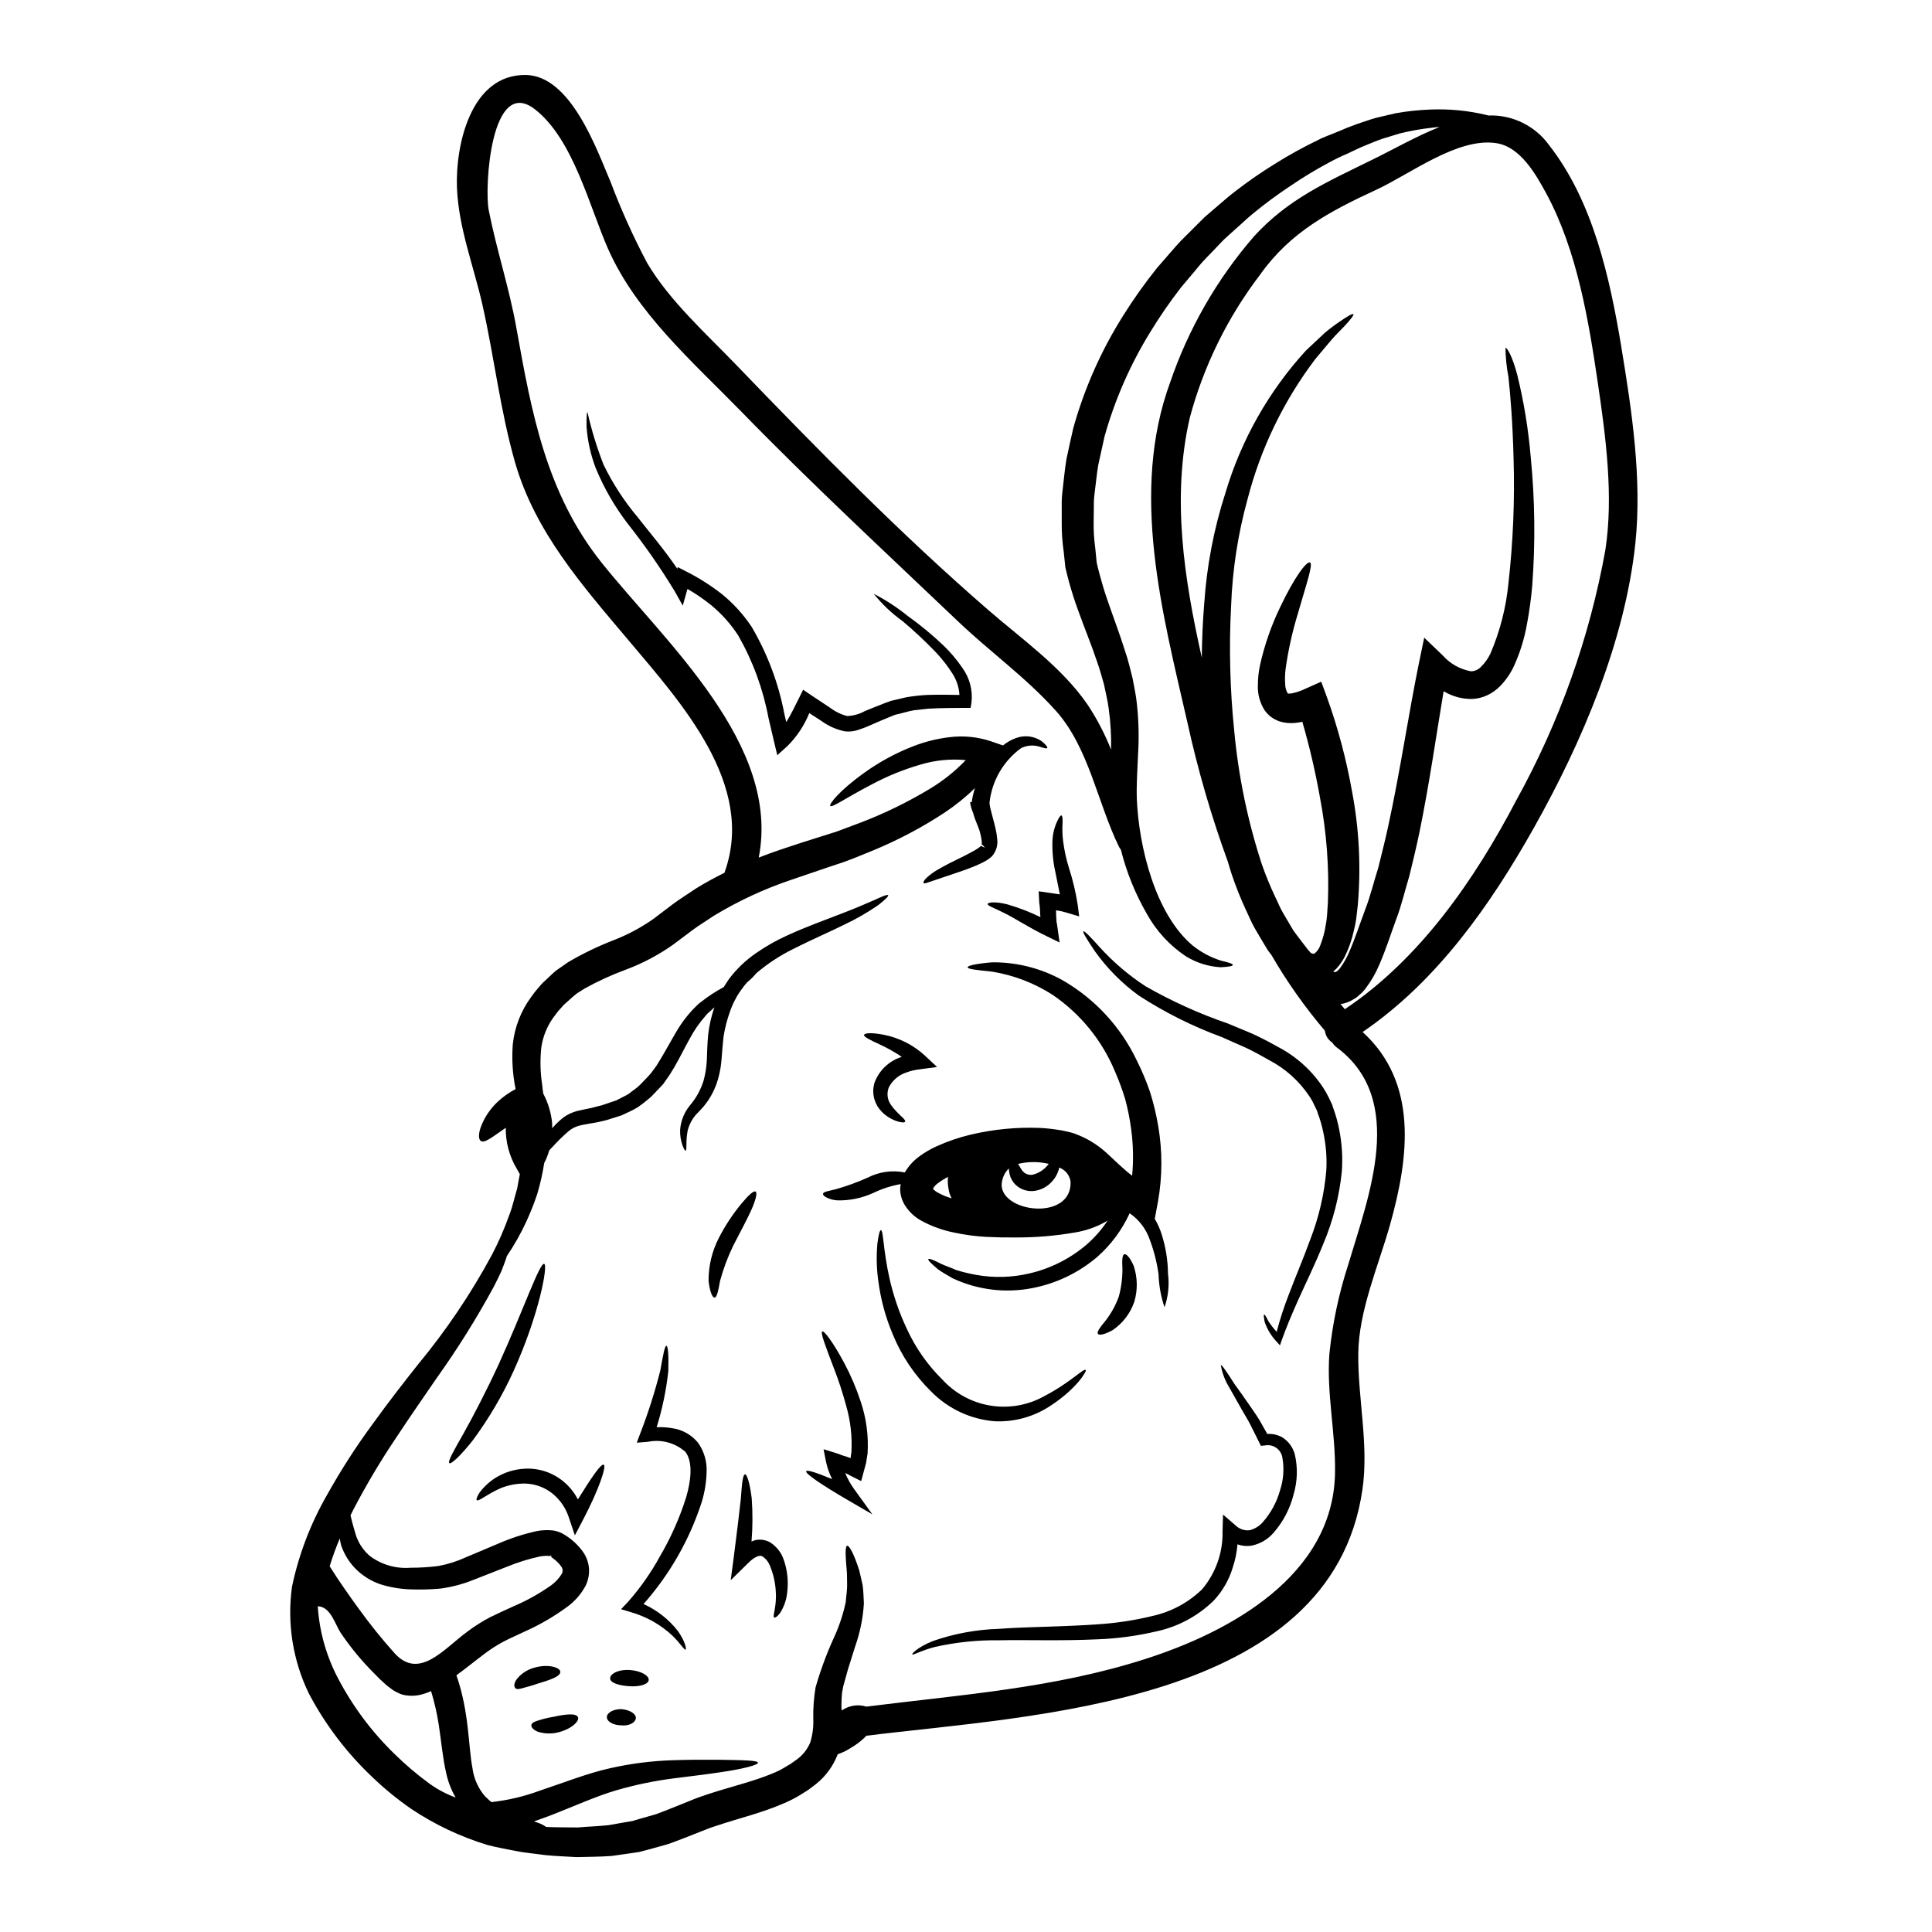 <?xml version="1.0" encoding="UTF-8"?>
<!-- Uploaded to: SVG Repo, www.svgrepo.com, Generator: SVG Repo Mixer Tools -->
<svg fill="#000000" width="800px" height="800px" version="1.1" viewBox="144 144 512 512" xmlns="http://www.w3.org/2000/svg">
 <g>
  <path d="m333.78 431.54c-0.027 0.027-0.027 0.078-0.051 0.102-1.031 2.715-2.652 5.168-4.75 7.18-1.348 1.332-2.305 3.012-2.754 4.856-0.586 3.117-0.078 5.16-0.535 5.238-0.18 0.051-0.438-0.395-0.789-1.305v0.004c-0.488-1.344-0.715-2.766-0.66-4.191 0.168-2.328 1.043-4.547 2.504-6.367 1.641-1.891 2.883-4.098 3.652-6.484l0.051-0.152c0.492-1.801 0.785-3.648 0.871-5.512 0.074-2.066 0.125-4.328 0.359-6.769h-0.004c0.293-2.445 0.84-4.852 1.637-7.18-0.395 0.395-0.82 0.738-1.223 1.125h-0.004c-0.211 0.16-0.41 0.34-0.59 0.535l-0.562 0.637c-1.613 1.828-3.004 3.84-4.141 5.996-1.305 2.32-2.555 4.902-4.113 7.613-0.434 0.688-0.844 1.383-1.277 2.07-0.434 0.613-0.867 1.25-1.305 1.867l-0.176 0.254-0.078 0.102-0.148 0.203-0.051 0.051-0.438 0.461-0.844 0.895-1.734 1.816h-0.004c-1.172 1.047-2.41 2.019-3.707 2.91-1.355 0.82-2.832 1.43-4.215 2.094-1.305 0.395-2.606 0.82-3.887 1.227-0.918 0.254-1.406 0.332-2.144 0.512-0.664 0.148-1.305 0.25-1.969 0.355-0.664 0.102-1.223 0.23-1.84 0.336h0.004c-0.535 0.074-1.062 0.195-1.574 0.359-0.926 0.266-1.785 0.715-2.527 1.324-1.566 1.344-3.043 2.793-4.422 4.332l-0.789 0.82 0.004-0.004c-0.324 1.16-0.766 2.281-1.328 3.348-0.43 2.793-1.055 5.555-1.863 8.266-0.836 2.496-1.809 4.945-2.914 7.332-1.457 3.152-3.168 6.18-5.117 9.051-0.102 0.309-0.203 0.637-0.332 1.023-0.285 0.844-0.691 1.867-1.152 3.066-0.535 1.18-1.223 2.527-1.992 4.062-4.527 8.34-9.562 16.395-15.074 24.121-3.375 4.934-7.086 10.234-10.91 16.047-4.078 6.062-7.812 12.348-11.191 18.828-0.254 0.539-0.512 1.047-0.789 1.574 0.227 0.996 0.461 1.992 0.789 3.09 0.203 0.691 0.395 1.406 0.613 2.121h0.004c0.102 0.355 0.23 0.695 0.391 1.023l0.281 0.613v0.004c0.703 1.457 1.695 2.758 2.914 3.828 3.106 2.383 6.984 3.531 10.887 3.219 2.477 0.004 4.949-0.148 7.406-0.461 2.504-0.465 4.941-1.234 7.258-2.297 2.707-1.148 5.547-2.328 8.48-3.578 3.242-1.426 6.613-2.539 10.07-3.32 1.082-0.227 2.188-0.328 3.293-0.305 0.68-0.004 1.359 0.07 2.019 0.227 0.777 0.191 1.52 0.504 2.195 0.922 2.023 1.207 3.766 2.828 5.117 4.75 0.84 1.262 1.352 2.711 1.48 4.219 0.105 1.562-0.191 3.133-0.863 4.547-1.176 2.219-2.836 4.137-4.859 5.621-3.535 2.598-7.336 4.809-11.344 6.594-0.973 0.434-1.941 0.895-2.914 1.355l-1.355 0.637-1.508 0.766h0.004c-1.766 0.949-3.449 2.043-5.035 3.273-2.297 1.711-4.625 3.629-7.258 5.547 3.402 9.785 3.117 18.652 4.242 24.555v-0.004c0.352 2.758 1.496 5.359 3.297 7.477 0.438 0.395 0.848 0.82 1.25 1.18v0.004c0.16 0.145 0.332 0.273 0.512 0.395 4.359-0.484 8.641-1.496 12.754-3.016 6.539-2.172 12.645-4.625 18.754-5.981 5.414-1.215 10.934-1.918 16.48-2.098 4.801-0.176 8.891-0.125 12.203-0.125 6.668 0.102 10.348 0.152 10.422 0.789 0.078 0.535-3.543 1.609-10.195 2.555-3.32 0.512-7.383 0.973-12.008 1.574v-0.004c-5.152 0.652-10.242 1.703-15.23 3.148-5.469 1.574-11.395 4.328-18.039 6.875-1.25 0.457-2.555 0.945-3.887 1.406 0.395 0.125 0.844 0.281 1.18 0.395h0.004c0.73 0.262 1.418 0.621 2.043 1.074h0.102c2.582 0.129 5.414 0.078 8.266 0.129 2.453-0.23 5.445-0.309 8.203-0.613 1.379-0.254 2.781-0.488 4.188-0.742l2.121-0.355 2.043-0.613c1.383-0.395 2.754-0.789 4.168-1.18 1.457-0.512 2.965-1.148 4.473-1.734 1.508-0.586 2.965-1.18 4.445-1.789 1.688-0.738 3.348-1.273 5.012-1.84 6.055-1.969 12.008-3.375 16.758-5.363v-0.004c1.18-0.449 2.32-1.004 3.402-1.66l0.918-0.562 0.461-0.254 0.203-0.102c0.027-0.027 0.102-0.078 0.102-0.102l1.457-1.023v-0.004c1.645-1.156 2.922-2.762 3.68-4.625 0.629-2.07 0.895-4.231 0.785-6.391-0.043-2.734 0.16-5.473 0.613-8.172 1.27-4.422 2.856-8.742 4.754-12.93 1.453-3.102 2.543-6.359 3.246-9.711 0.102-1.457 0.332-2.832 0.359-4.137 0.027-1.305-0.051-2.481-0.051-3.543-0.395-4.473-0.539-7.086 0.074-7.203 0.539-0.102 1.789 2.121 3.195 6.543 0.281 1.148 0.586 2.477 0.895 3.938 0.227 1.457 0.227 3.094 0.332 4.856h-0.004c-0.238 3.879-1.02 7.707-2.32 11.371-0.59 1.941-1.227 3.938-1.895 6.031-0.281 1.047-0.586 2.094-0.871 3.148l-0.395 1.406c-0.102 0.559-0.203 1.121-0.309 1.711l-0.102 1.379c-0.027 0.535-0.027 1.074-0.051 1.609-0.023 0.535 0.023 1.098 0.051 1.66h0.004c0.879-0.598 1.871-1.016 2.91-1.23 1.211-0.234 2.457-0.164 3.633 0.207 25.012-3.148 49.719-4.852 73.918-12.621 22.512-7.203 49.801-22.125 50.285-49.262 0.203-10.523-2.297-21.23-1.484-31.707v-0.008c0.828-7.996 2.496-15.887 4.984-23.531 5.391-18.164 15.562-43.797-3.117-57.621-0.441-0.336-0.812-0.75-1.098-1.223-1.094-0.703-1.816-1.859-1.969-3.148-5.301-6.231-10.031-12.93-14.133-20.008l-0.203-0.281-0.762-0.996-0.715-1.18c-0.945-1.574-1.895-3.148-2.809-4.75-0.918-1.602-1.508-3.148-2.273-4.723h-0.008c-1.434-3.09-2.695-6.254-3.781-9.48-0.359-1.098-0.688-2.172-0.996-3.269v-0.004c-4.426-12.125-8.027-24.535-10.789-37.145-6.641-28.992-15.223-60.914-4.519-90.043 4.84-14.16 12.359-27.258 22.152-38.574 9.148-10.066 19.574-14.539 31.531-20.441 5.391-2.633 11.496-6.133 17.711-8.613-0.688 0.051-1.355 0.102-2.07 0.203l0.004 0.008c-2.859 0.312-5.691 0.816-8.484 1.508-1.406 0.434-2.891 0.871-4.367 1.328-1.48 0.457-3.168 1.227-4.805 1.867-1.637 0.637-3.168 1.457-4.801 2.199l-0.004-0.004c-1.684 0.719-3.328 1.52-4.93 2.402-3.438 1.836-6.773 3.856-9.992 6.051-3.484 2.301-6.844 4.781-10.066 7.438-1.66 1.355-3.219 2.891-4.879 4.328-0.82 0.738-1.66 1.484-2.481 2.246-0.82 0.762-1.574 1.609-2.363 2.43-1.531 1.66-3.242 3.219-4.699 5.035-1.457 1.816-3.016 3.578-4.523 5.391-2.965 3.82-5.715 7.805-8.23 11.93-5.305 8.609-9.379 17.914-12.109 27.648-0.562 2.531-1.121 5.035-1.66 7.516-0.434 2.504-0.637 5.008-0.969 7.477-0.172 1.211-0.238 2.43-0.207 3.652-0.027 1.18-0.027 2.406-0.051 3.606-0.055 2.492 0.094 4.988 0.434 7.457 0.102 1.227 0.227 2.43 0.359 3.629l0.023 0.152 0.102 0.434 0.203 0.871 0.438 1.711c0.609 2.273 1.273 4.523 2.066 6.797 1.535 4.523 3.297 9.055 4.723 13.668 0.789 2.246 1.355 4.75 1.969 7.156 0.395 2.269 0.922 4.394 1.148 6.871v0.004c0.484 4.481 0.578 8.996 0.285 13.488-0.18 4.168-0.438 8.203-0.309 11.68 0.535 12.445 4.828 30.457 14.871 38.812 2.227 1.77 4.762 3.113 7.481 3.961 2.019 0.461 3.09 0.82 3.09 1.125 0 0.309-1.148 0.512-3.242 0.613h-0.004c-3.281-0.191-6.461-1.203-9.25-2.938-4.277-2.867-7.809-6.711-10.297-11.219-3.07-5.316-5.387-11.035-6.875-16.992-0.184-0.234-0.344-0.48-0.484-0.738-5.723-11.68-7.996-26.371-16.816-36.156-7.918-8.812-17.477-15.609-26.008-23.762-19.246-18.34-38.793-36.445-57.344-55.512-12.75-13.078-27.75-26.086-35.258-43.078-4.961-11.266-9.199-28.922-19.242-36.867-11.809-9.379-13.539 20.57-12.391 26.57 2.07 10.5 5.445 20.648 7.332 31.199 4.039 22.637 7.945 43.922 22.613 62.293 16.887 21.133 47.5 48.164 41.621 78.137 1.996-0.789 3.988-1.508 5.957-2.172 3.754-1.273 7.477-2.453 11.062-3.574l2.68-0.848 0.336-0.098 0.176-0.051 0.641-0.227 1.305-0.484c1.684-0.641 3.375-1.277 5.035-1.895 6.25-2.398 12.277-5.34 18.012-8.789 3.551-2.117 6.801-4.703 9.656-7.691-4.086-0.391-8.211 0.027-12.137 1.227-4.445 1.297-8.742 3.051-12.824 5.238-6.875 3.578-10.477 6.211-10.938 5.676-0.395-0.438 2.402-4.066 9.02-8.793v-0.004c4.051-2.906 8.457-5.289 13.109-7.082 3-1.152 6.133-1.934 9.324-2.324 3.773-0.492 7.609-0.117 11.219 1.098l3.094 1.07c1.078-0.883 2.309-1.566 3.629-2.016 2.211-0.77 4.652-0.445 6.59 0.867 1.199 0.945 1.66 1.637 1.508 1.844-0.152 0.203-0.973-0.027-2.148-0.395-1.578-0.465-3.269-0.324-4.75 0.395-4.75 3.441-7.809 8.75-8.406 14.586 0.059 0.562 0.164 1.117 0.305 1.66 0.395 1.66 0.922 3.402 1.328 5.188 0.215 0.941 0.359 1.898 0.438 2.863 0.129 1.262-0.168 2.531-0.844 3.606-0.031 0.059-0.066 0.121-0.102 0.176-0.117 0.18-0.25 0.352-0.395 0.512-0.176 0.199-0.375 0.379-0.59 0.535-0.336 0.277-0.695 0.523-1.07 0.742-0.629 0.359-1.277 0.684-1.945 0.973-1.273 0.586-2.453 1.023-3.574 1.434-2.223 0.789-4.168 1.43-5.777 1.969-1.609 0.539-2.832 0.945-3.703 1.25-0.871 0.309-1.406 0.484-1.531 0.281s0.051-0.688 0.789-1.383l-0.004-0.004c1.039-0.941 2.191-1.758 3.426-2.422 1.508-0.871 3.375-1.816 5.469-2.836 1.047-0.512 2.144-1.047 3.219-1.66v-0.004c0.531-0.27 1.043-0.578 1.535-0.918 0.207-0.137 0.402-0.289 0.586-0.461 0.051-0.051 0.176-0.129 0.176-0.18h0.027c0.199 0.137 0.414 0.25 0.641 0.336l0.395 0.152-0.461-0.539h-0.004c-0.113-0.117-0.246-0.211-0.391-0.281-0.023-0.051 0.027-0.051 0.027-0.18 0-0.203 0-0.484-0.027-0.789-0.094-0.738-0.238-1.473-0.434-2.195-0.395-1.574-1.355-3.246-1.816-5.16-0.391-0.879-0.668-1.805-0.816-2.754v-0.125l0.438-0.102v-0.004c0.164-1.238 0.445-2.461 0.84-3.652-2.477 2.41-5.168 4.582-8.047 6.492-5.996 3.945-12.352 7.305-18.984 10.039-1.711 0.715-3.477 1.43-5.215 2.121l-1.305 0.484-0.664 0.254-0.844 0.309-2.656 0.871c-3.551 1.227-7.152 2.449-10.809 3.676-7.316 2.453-14.336 5.719-20.926 9.738-1.762 1.223-3.543 2.269-5.312 3.578-1.77 1.309-3.543 2.656-5.312 3.984h-0.004c-3.871 2.727-8.078 4.945-12.52 6.594-3.723 1.375-7.336 3.031-10.809 4.953l-2.07 1.309c-0.781 0.605-1.531 1.254-2.246 1.938l-1.125 0.996-0.102 0.078-0.176 0.203-0.438 0.508-0.004 0.004c-0.609 0.617-1.164 1.285-1.66 1.996-1.98 2.508-3.258 5.496-3.703 8.66-0.348 3.277-0.266 6.59 0.242 9.852 0.074 0.789 0.176 1.535 0.281 2.328v-0.004c1.297 2.441 2.098 5.117 2.359 7.871 0.023 0.438 0 0.871 0 1.309 0.652-0.754 1.352-1.461 2.094-2.121 1.051-0.965 2.285-1.707 3.629-2.172 0.652-0.238 1.324-0.41 2.008-0.52 0.609-0.152 1.25-0.285 1.863-0.395 0.609-0.109 1.254-0.254 1.844-0.438 0.586-0.18 1.148-0.281 1.711-0.434 1.273-0.434 2.555-0.871 3.856-1.305 1.074-0.586 2.195-1.074 3.269-1.711 0.996-0.844 2.121-1.484 3.066-2.453 0.973-1.047 2.172-2.199 2.914-3.117 0.461-0.613 0.895-1.227 1.355-1.844 0.359-0.609 0.738-1.18 1.098-1.785 1.484-2.453 2.836-5.008 4.293-7.434 1.395-2.383 3.094-4.574 5.059-6.519l0.715-0.688c0.359-0.332 0.512-0.395 0.789-0.613 0.461-0.359 0.918-0.711 1.379-1.047 0.996-0.688 1.969-1.355 2.863-1.867 0.59-0.359 1.125-0.66 1.688-0.969 0.395-0.691 0.871-1.332 1.305-2.019h-0.004c2.035-2.731 4.516-5.106 7.332-7.023 2.531-1.754 5.219-3.277 8.023-4.551 5.266-2.43 10.098-4.113 14.055-5.672 3.988-1.484 7.086-2.891 9.25-3.805 2.172-1.023 3.449-1.508 3.602-1.254 0.152 0.25-0.82 1.203-2.707 2.684l-0.004-0.004c-2.84 1.945-5.832 3.664-8.945 5.129-3.883 1.945-8.586 3.938-13.516 6.438v0.004c-3.484 1.715-6.742 3.856-9.707 6.363-0.254 0.309-0.535 0.613-0.871 0.969h0.004c-0.523 0.543-1.078 1.055-1.664 1.535-0.484 0.543-0.938 1.113-1.352 1.711-0.707 0.918-1.324 1.902-1.84 2.938-0.535 1.012-0.988 2.066-1.355 3.148-0.754 2.106-1.312 4.281-1.66 6.492-0.254 2.144-0.395 4.328-0.586 6.543v-0.004c-0.191 2.172-0.66 4.309-1.398 6.359zm239.88-195.62c2.785 16.867 5.512 34.906 3.731 52.027-2.731 25.957-14.129 52.711-26.805 75.273-11.547 20.547-25.754 40.832-45.48 54.273 14.641 13.336 12.418 32.859 7.231 51.203-3.066 10.836-8.266 22.664-8.379 34.035-0.129 11.957 2.832 24.121 1.098 36.031-8.266 57.109-87.645 59.766-131.49 65.23-0.102 0.125-0.203 0.227-0.309 0.359l0.008-0.004c-1.152 1.121-2.441 2.09-3.836 2.887-1.062 0.699-2.215 1.258-3.422 1.66-1.184 3.117-3.188 5.856-5.801 7.922l-1.941 1.48c-0.152 0.078-0.051 0.051-0.395 0.254l-0.203 0.129-0.461 0.281-0.922 0.586v0.004c-1.383 0.859-2.832 1.609-4.328 2.25-5.981 2.629-11.883 3.984-17.555 5.875-1.484 0.453-2.941 0.977-4.371 1.574l-4.676 1.844c-1.531 0.559-2.988 1.18-4.547 1.684l-4.984 1.383-2.453 0.637c-0.82 0.125-1.637 0.254-2.43 0.359-1.637 0.227-3.219 0.461-4.805 0.688-3.219 0.23-6.082 0.23-9.324 0.309-2.863-0.176-5.57-0.254-8.328-0.535-2.785-0.395-5.512-0.613-8.027-1.125-2.516-0.512-4.957-0.945-7.203-1.531h0.004c-7.207-2.184-14.051-5.422-20.312-9.609-3.613-2.504-7.023-5.289-10.199-8.332-6.797-6.41-12.496-13.898-16.863-22.16-4.285-8.805-5.852-18.688-4.496-28.387 1.789-8.5 4.902-16.664 9.223-24.199 3.699-6.648 7.824-13.055 12.352-19.176 4.141-5.75 8.176-10.91 11.883-15.586 7.387-8.938 13.887-18.57 19.406-28.766 1.836-3.473 3.414-7.074 4.723-10.781 0.844-2.121 1.332-4.523 2.07-6.949 0.203-1.25 0.484-2.531 0.715-3.856l-0.844-1.484h0.004c-1.945-3.269-2.945-7.008-2.887-10.809-0.637 0.434-1.227 0.844-1.785 1.25-2.25 1.574-4.016 2.863-4.828 2.246-0.742-0.559-0.766-2.477 0.844-5.594l-0.008 0.004c0.965-1.84 2.234-3.5 3.758-4.91 1.395-1.273 2.949-2.363 4.625-3.242-0.023-0.039-0.031-0.086-0.023-0.129-0.777-3.875-1.016-7.84-0.719-11.777 0.484-4.488 2.141-8.773 4.801-12.418 0.633-0.922 1.324-1.801 2.07-2.633l0.535-0.637 0.285-0.309c0.086-0.102 0.18-0.195 0.281-0.285l0.051-0.074 0.152-0.125 1.098-1.023c0.789-0.688 1.383-1.383 2.328-2.094l3.043-2.121h-0.004c3.832-2.254 7.84-4.195 11.984-5.805 3.723-1.43 7.258-3.312 10.527-5.594l5.363-4.062c1.844-1.355 3.938-2.656 5.926-4.012 2.504-1.574 5.086-2.941 7.668-4.242 0.023-0.074 0.023-0.125 0.051-0.203 8.266-23.176-11.629-44.918-25.449-61.348-12.164-14.438-24.797-28.668-30.125-47.23-3.938-13.777-5.512-27.945-8.66-41.855-2.328-10.234-6.297-20.285-6.723-30.867-0.434-11.219 3.606-30.098 18.219-29.914 11.957 0.152 18.805 19.727 22.457 28.262l0.004-0.004c2.777 7.379 6.019 14.574 9.711 21.543 5.926 10.062 15.742 18.828 23.789 27.211 21.383 22.207 43.41 44.664 66.715 64.852 8.992 7.793 19.395 15.078 26.215 24.988 2.484 3.75 4.57 7.75 6.234 11.934 0.082-3.656-0.129-7.312-0.637-10.938-0.23-1.918-0.82-4.219-1.25-6.387-0.613-2.019-1.098-4.016-1.895-6.184-1.43-4.293-3.269-8.691-4.957-13.418-0.871-2.363-1.66-4.828-2.363-7.356l-0.512-1.945-0.227-0.969-0.129-0.488-0.051-0.254-0.047-0.098-0.078-0.562c-0.125-1.25-0.281-2.504-0.395-3.781v-0.004c-0.383-2.613-0.562-5.254-0.535-7.894v-4.242c-0.027-1.402 0.047-2.805 0.227-4.191 0.336-2.731 0.562-5.512 1.023-8.266 0.586-2.754 1.18-5.469 1.816-8.227 2.941-10.551 7.41-20.613 13.258-29.871 2.742-4.379 5.738-8.594 8.973-12.625 1.66-1.918 3.293-3.805 4.934-5.672 1.637-1.867 3.449-3.504 5.117-5.238 0.871-0.844 1.711-1.688 2.555-2.531 0.922-0.789 1.816-1.574 2.707-2.328 1.789-1.508 3.504-3.066 5.312-4.445v0.004c3.512-2.719 7.172-5.246 10.961-7.562 3.508-2.191 7.133-4.188 10.859-5.981 1.738-0.945 3.629-1.531 5.391-2.297 1.762-0.766 3.477-1.457 5.211-2.07 1.711-0.535 3.269-1.148 4.961-1.609 1.762-0.395 3.477-0.82 5.117-1.199v-0.004c3.082-0.551 6.195-0.883 9.324-0.996 5-0.207 10.004 0.285 14.871 1.457 0.156 0.031 0.309 0.07 0.461 0.125 6.332-0.238 12.363 2.707 16.074 7.848 11.656 14.883 16.105 35.172 19.145 53.465zm-4.215 53.762c2.172-14.168 0.129-29.688-1.941-43.77-2.481-16.891-5.512-35.391-13.699-50.594-2.781-5.086-6.848-12.418-13.285-13.383-10.234-1.574-22.895 8.266-31.883 12.395-12.133 5.621-22.613 11.117-30.609 22.332l0.008 0.004c-8.684 11.348-15.051 24.289-18.742 38.09-4.828 21.105-1.508 42.543 3.195 63.52 0.051-4.879 0.254-9.66 0.637-14.258l0.004 0.004c0.664-10.023 2.559-19.926 5.648-29.484 4.172-13.996 11.457-26.863 21.309-37.641 1.867-1.762 3.527-3.32 4.984-4.676 1.262-1.066 2.586-2.066 3.957-2.988 2.223-1.535 3.449-2.199 3.629-1.969 0.18 0.23-0.688 1.379-2.481 3.293-0.895 0.973-2.094 2.047-3.32 3.504-1.227 1.457-2.656 3.148-4.238 5.031-8.398 11.07-14.516 23.699-17.992 37.152-2.547 9.219-4.012 18.703-4.367 28.262-0.582 11.035-0.309 22.098 0.816 33.09 1.113 12.059 3.57 23.957 7.332 35.465 1.027 2.941 2.211 5.824 3.543 8.637 0.688 1.379 1.277 2.914 2.043 4.188 0.762 1.273 1.508 2.559 2.25 3.832l0.586 0.973 0.738 0.996 1.535 2.019 1.531 1.992 0.789 0.871h0.004c0.105 0.055 0.219 0.098 0.332 0.125 0.395 0.129 0.586 0.027 0.664-0.051h0.004c0.727-0.598 1.258-1.398 1.527-2.297 0.633-1.625 1.086-3.312 1.355-5.035 0.199-0.984 0.328-1.984 0.395-2.988 0.074-1.023 0.125-2.07 0.203-3.117 0.359-9.332-0.348-18.676-2.098-27.852-1.199-6.769-2.762-13.469-4.676-20.074-0.648 0.137-1.305 0.242-1.969 0.309-1.395 0.133-2.801-0.012-4.137-0.434-0.773-0.281-1.504-0.668-2.172-1.148-0.645-0.496-1.211-1.082-1.688-1.738-1.293-2.008-1.926-4.363-1.812-6.746 0.004-1.758 0.191-3.516 0.559-5.238 1.18-5.316 2.973-10.477 5.344-15.379 3.805-8.051 7.086-12.316 7.922-11.832 0.84 0.484-0.848 5.289-3.246 13.594-1.465 4.797-2.551 9.699-3.242 14.664-0.164 1.316-0.199 2.641-0.105 3.961 0.004 0.875 0.242 1.73 0.691 2.481 0.074 0.102 0.051-0.027 0.125 0.023 0.316 0.016 0.633 0 0.949-0.051 1.309-0.27 2.582-0.707 3.777-1.305l4.016-1.785 1.508 4.102c2.93 8.148 5.16 16.535 6.668 25.066 1.875 9.902 2.383 20.012 1.508 30.047-0.152 1.18-0.281 2.328-0.395 3.477-0.16 1.129-0.383 2.246-0.664 3.348-0.508 2.312-1.285 4.559-2.324 6.691-0.586 1.18-1.336 2.269-2.223 3.246-0.289 0.297-0.598 0.578-0.922 0.84 0.137 0.066 0.281 0.109 0.434 0.129 0.18-0.051 0.152 0.051 0.395-0.102 0.043-0.051 0.109-0.078 0.176-0.078l0.254-0.254c0.223-0.188 0.418-0.402 0.59-0.637 0.988-1.352 1.816-2.82 2.453-4.371 1.43-3.195 2.863-7.59 4.164-11.062 1.43-3.629 2.297-7.434 3.477-11.09 0.918-3.754 1.891-7.477 2.68-11.191 3.219-14.871 5.316-29.41 8.102-43.055l1.406-6.769 4.934 4.723-0.004-0.004c1.949 2.199 4.586 3.676 7.481 4.188 1-0.02 1.945-0.445 2.629-1.18 1.016-1 1.852-2.168 2.481-3.453 2.559-5.953 4.18-12.273 4.805-18.727 1.238-10.992 1.691-22.059 1.352-33.117-0.23-9.273-0.82-16.582-1.355-21.539h0.004c-0.5-2.531-0.762-5.106-0.789-7.688 0.395-0.18 1.867 2.297 3.148 7.258 1.746 7.125 2.93 14.379 3.543 21.691 1.117 11.328 1.25 22.73 0.395 34.086-0.297 3.43-0.766 6.848-1.406 10.23-0.668 3.762-1.801 7.43-3.371 10.91-0.93 2.047-2.207 3.91-3.785 5.512-0.938 0.938-2.027 1.719-3.219 2.305-1.293 0.625-2.699 0.98-4.137 1.047-2.602 0.035-5.168-0.648-7.41-1.969l-0.152-0.078c-1.969 11.73-3.731 24.277-6.41 37.391-0.789 3.832-1.738 7.691-2.684 11.598-1.18 3.856-2.07 7.844-3.578 11.73-1.48 4.039-2.504 7.406-4.367 11.73h-0.004c-0.938 2.246-2.156 4.363-3.629 6.297-0.441 0.594-0.945 1.133-1.508 1.609l-0.895 0.789c-0.395 0.23-0.789 0.488-1.18 0.715-0.84 0.469-1.742 0.805-2.684 0.996-0.129 0.027-0.285 0.027-0.395 0.051 0.395 0.461 0.789 0.895 1.148 1.355 19.957-13.336 34.496-34.445 45.457-55.395h0.004c11.441-20.688 19.414-43.109 23.602-66.375zm-276.59 271.43c0.371-0.617 0.32-1.398-0.125-1.965-0.34-0.496-0.734-0.953-1.18-1.355-0.281-0.23-0.512-0.461-0.82-0.688l-0.457-0.336-0.203-0.152c0.051-0.203-0.438 0.203 0.203-0.359l-0.203 0.027c-1 0.051-0.051 0.125-0.395 0.102-0.125-0.027-0.359-0.051-0.613-0.078-0.633-0.004-1.266 0.047-1.891 0.152-3.031 0.656-5.996 1.578-8.867 2.758-2.988 1.18-5.848 2.297-8.609 3.375v-0.004c-2.879 1.188-5.902 1.992-8.992 2.402-2.703 0.246-5.418 0.312-8.129 0.203-2.617-0.102-5.211-0.547-7.715-1.328-2.398-0.812-4.59-2.148-6.414-3.91-1.605-1.57-2.867-3.461-3.703-5.543l-0.254-0.637c0-0.023-0.051-0.152-0.074-0.227l-0.129-0.539c-0.102-0.395-0.152-0.762-0.227-1.18v-0.129l-0.008-0.008c-1.023 2.414-1.918 4.879-2.684 7.387 2.402 3.832 5.117 7.691 7.719 11.27v-0.004c2.981 4.129 6.176 8.098 9.582 11.883 6.492 7.004 12.988-1.277 19.113-5.773 1.957-1.48 4.031-2.797 6.207-3.934l0.789-0.359c0.051-0.023 0.051-0.023 0.078-0.023h-0.004c0.039-0.031 0.082-0.059 0.129-0.078l0.461-0.227 1.574-0.738c0.973-0.461 1.945-0.898 2.914-1.332l-0.004-0.004c3.535-1.496 6.902-3.363 10.047-5.57 1.16-0.816 2.141-1.863 2.883-3.078zm-28.105 59.254c-1.148-1.98-1.984-4.125-2.477-6.359-0.973-4.141-1.305-8.434-1.996-12.906-0.465-3.027-1.148-6.016-2.043-8.941-0.539 0.246-1.094 0.461-1.66 0.641-1.863 0.656-3.875 0.77-5.801 0.328-0.527-0.137-1.035-0.344-1.508-0.613-0.441-0.195-0.859-0.438-1.254-0.715-0.613-0.484-1.355-0.969-1.84-1.43h0.004c-1.055-0.918-2.062-1.891-3.016-2.914-3.316-3.301-6.305-6.922-8.918-10.805-1.48-2.273-2.629-6.875-6.031-6.977 0.434 6.746 2.297 13.32 5.469 19.285 3.91 7.414 8.973 14.156 15 19.98 2.863 2.812 5.93 5.406 9.172 7.769 2.125 1.523 4.445 2.754 6.898 3.656z"/>
  <path d="m498.89 443.27c0.738 3.676 0.98 7.43 0.711 11.168-0.668 6.625-2.328 13.109-4.93 19.238-2.246 5.57-4.648 10.398-6.539 14.613-1.891 4.215-3.375 7.82-4.398 10.707l-0.535 1.535-1.023-1.125h0.004c-1.336-1.457-2.363-3.168-3.016-5.035-0.254-1.273-0.309-1.969-0.152-2.016 0.152-0.047 0.512 0.535 1.074 1.684v0.004c0.664 1.031 1.414 2.008 2.246 2.91 0.863-3.312 1.922-6.57 3.168-9.762 1.633-4.394 3.781-9.324 5.773-14.82v0.004c2.262-5.844 3.68-11.98 4.215-18.223 0.184-3.356-0.082-6.723-0.785-10.012-0.348-1.703-0.828-3.379-1.434-5.012l-0.203-0.613-0.051-0.176-0.023-0.074-0.109-0.207-0.613-1.25c-0.367-0.828-0.812-1.617-1.324-2.363-2.664-3.969-6.273-7.215-10.504-9.445-2.047-1.18-4.293-2.402-6.234-3.32-2.199-0.973-4.328-1.918-6.414-2.836v-0.004c-7.703-2.828-15.062-6.508-21.949-10.969-4.519-3.269-8.473-7.258-11.703-11.809-2.195-3.242-3.293-5.086-3.039-5.262 0.254-0.176 1.785 1.355 4.328 4.215 3.59 3.953 7.668 7.43 12.141 10.348 6.934 3.969 14.234 7.273 21.793 9.863 2.121 0.895 4.266 1.785 6.492 2.707 2.363 1.074 4.422 2.172 6.719 3.449h-0.004c4.902 2.531 9.07 6.281 12.102 10.891 0.543 0.828 1.027 1.691 1.457 2.582l0.613 1.277 0.152 0.309 0.102 0.203v0.023l0.027 0.051 0.023 0.078 0.051 0.176 0.23 0.688 0.004 0.008c0.664 1.824 1.184 3.699 1.559 5.602z"/>
  <path d="m487.14 529.43c0.809 3.477 0.703 7.106-0.305 10.531-0.926 3.758-2.731 7.242-5.262 10.164-1.508 1.781-3.566 3.008-5.852 3.477-1.27 0.215-2.57 0.098-3.781-0.332-0.164 2.07-0.574 4.113-1.23 6.082-0.977 3.293-2.707 6.309-5.055 8.812-4.231 4.144-9.559 6.988-15.352 8.203-5.09 1.188-10.285 1.883-15.508 2.07-9.891 0.461-18.652 0.102-25.977 0.254v0.004c-5.731-0.09-11.453 0.504-17.043 1.762-3.91 1.023-5.824 2.273-6.031 1.969-0.152-0.152 1.508-1.969 5.512-3.543 5.609-1.953 11.484-3.035 17.422-3.219 7.434-0.562 16.25-0.512 25.859-1.18v-0.004c4.965-0.289 9.891-1.023 14.719-2.195 4.988-1.07 9.582-3.516 13.262-7.055 3.648-4.289 5.598-9.773 5.469-15.406l0.125-4.445 3.32 2.863h0.004c0.961 0.941 2.285 1.418 3.629 1.301 1.402-0.316 2.664-1.078 3.602-2.172 2.137-2.422 3.691-5.297 4.551-8.406 0.926-2.773 1.145-5.731 0.637-8.609-0.148-1.062-0.73-2.019-1.602-2.644-0.875-0.625-1.969-0.859-3.023-0.652l-1.098 0.102-0.461-0.969-2.195-4.398c-0.691-1.406-1.508-2.684-2.199-3.887-1.379-2.477-2.578-4.598-3.578-6.336v0.004c-1.082-1.781-1.816-3.75-2.172-5.801 0.254-0.152 1.508 1.684 3.629 5.008 1.18 1.609 2.504 3.5 4.137 5.852 0.789 1.18 1.688 2.402 2.531 3.805 0.637 1.125 1.328 2.363 2.019 3.578v0.004c1.418-0.105 2.836 0.227 4.062 0.945 1.59 1.039 2.742 2.629 3.234 4.465z"/>
  <path d="m453.53 481.52c0.391 3.004 0.074 6.059-0.922 8.922-0.949-2.805-1.48-5.734-1.574-8.691-0.43-3.144-1.207-6.231-2.324-9.199-0.977-2.856-2.848-5.32-5.34-7.027-2.012 4.398-4.918 8.32-8.535 11.527-4.926 4.211-10.859 7.074-17.223 8.305-7.141 1.402-14.539 0.496-21.129-2.582-1.574-0.922-2.891-1.66-3.859-2.363-1.84-1.531-2.781-2.477-2.606-2.731 0.176-0.254 1.406 0.227 3.543 1.328 1.074 0.488 2.402 0.922 3.856 1.574 1.75 0.535 3.535 0.965 5.34 1.285 4.664 0.828 9.445 0.691 14.055-0.395 5.602-1.293 10.809-3.926 15.18-7.668 2.144-1.871 4.027-4.031 5.59-6.41-0.137 0.109-0.281 0.215-0.43 0.309-2.551 1.449-5.336 2.438-8.227 2.91-5.164 0.898-10.398 1.344-15.641 1.328-2.606 0.027-5.215-0.023-7.922-0.152-2.824-0.156-5.637-0.531-8.402-1.125-3.047-0.59-5.984-1.645-8.715-3.117-1.824-0.98-3.359-2.422-4.461-4.18-0.711-1.168-1.133-2.492-1.223-3.856-0.023-0.574 0.02-1.148 0.125-1.711-2.477 0.438-4.883 1.211-7.156 2.297-2.973 1.383-6.223 2.074-9.5 2.019-1.039-0.043-2.062-0.305-2.992-0.77-0.637-0.332-0.945-0.637-0.922-0.945 0-0.637 1.789-0.789 3.68-1.332v0.004c2.785-0.805 5.508-1.801 8.152-2.988 3.031-1.555 6.5-2.039 9.84-1.379 0.953-1.641 2.234-3.066 3.762-4.191 1.426-1.059 2.961-1.961 4.578-2.699 2.957-1.348 6.039-2.402 9.199-3.148 5.953-1.395 12.062-1.988 18.168-1.762 1.582 0.078 3.16 0.242 4.723 0.484 0.777 0.098 1.543 0.242 2.301 0.434l0.996 0.227 0.512 0.129 0.512 0.152 0.281 0.102-0.004 0.008c3.078 1.109 5.906 2.812 8.336 5.004 2.629 2.43 4.75 4.523 6.871 6.133 0.387-4.062 0.309-8.156-0.234-12.199-0.355-2.742-0.895-5.457-1.609-8.125-0.766-2.512-1.68-4.977-2.731-7.383-3.422-8.191-9.145-15.215-16.48-20.215-4.859-3.129-10.316-5.227-16.023-6.156-4.188-0.434-6.516-0.688-6.516-1.148 0-0.461 2.223-0.969 6.492-1.328 6.445-0.059 12.793 1.531 18.449 4.625 8.688 4.938 15.645 12.43 19.926 21.461 1.316 2.633 2.461 5.348 3.426 8.125 0.941 2.969 1.676 6 2.199 9.074 1.16 6.668 1.141 13.492-0.051 20.16l-0.848 4.547v-0.004c0.816 1.375 1.461 2.84 1.918 4.371 1.016 3.285 1.551 6.699 1.59 10.137zm-44.082-23.301c0.434 7.254 18.574 9.25 18.27-1-0.207-1.742-1.387-3.219-3.043-3.805-0.023 0.152-0.023 0.254-0.051 0.434-0.176 0.562-0.398 1.109-0.664 1.637-0.336 0.613-0.746 1.18-1.223 1.684-1.156 1.285-2.715 2.133-4.422 2.406-1.91 0.312-3.856-0.305-5.238-1.66-0.555-0.578-0.996-1.258-1.305-1.996-0.207-0.594-0.34-1.211-0.391-1.84-0.012-0.145-0.012-0.289 0-0.434-0.141 0.125-0.27 0.258-0.395 0.395-0.996 1.168-1.539 2.648-1.539 4.18zm12.418-5.699 0.074-0.078c-2.672-0.637-5.453-0.637-8.125 0 0 0.027 0.027 0.027 0.027 0.051 0.176 0.285 0.355 0.562 0.508 0.871 0.152 0.309 0.395 0.586 0.59 0.922 0.281 0.203 0.461 0.535 0.789 0.664 0.582 0.352 1.273 0.48 1.941 0.359 1.676-0.418 3.156-1.402 4.188-2.789zm-25.656 9.055-0.281-0.535-0.129-0.359-0.125-0.309-0.051-0.152-0.027-0.078-0.074-0.332-0.027-0.051-0.148-0.871v0.004c-0.191-0.984-0.227-1.992-0.105-2.988-0.867 0.43-1.699 0.934-2.477 1.508-0.633 0.41-1.156 0.961-1.535 1.609 0.379 0.449 0.848 0.816 1.379 1.07 1.137 0.633 2.344 1.129 3.594 1.477z"/>
  <path d="m444.42 479.4c1.051 3.102 1.113 6.449 0.18 9.586-1.051 3.078-3.078 5.723-5.777 7.535-2.117 1.18-3.602 1.43-3.883 0.945s0.562-1.711 1.867-3.246c1.566-1.98 2.805-4.195 3.676-6.566 0.66-2.422 0.988-4.922 0.973-7.434-0.125-2.172-0.074-3.68 0.512-3.832 0.586-0.156 1.508 0.941 2.453 3.012z"/>
  <path d="m431.74 507.06c0.309 0.23-2.297 4.91-9.504 9.586v-0.004c-4.324 2.832-9.426 4.234-14.59 4.012-6.387-0.508-12.375-3.301-16.863-7.871-4.383-4.297-7.844-9.445-10.172-15.125-1.93-4.547-3.227-9.336-3.856-14.234-0.461-3.277-0.535-6.594-0.23-9.887 0.281-2.297 0.637-3.543 0.918-3.543 0.691 0.027 0.562 5.117 2.301 12.879 1.027 4.527 2.539 8.934 4.508 13.137 2.312 5.098 5.543 9.723 9.535 13.645 3.352 3.652 7.84 6.066 12.738 6.852 4.894 0.785 9.914-0.105 14.242-2.523 6.938-3.613 10.438-7.496 10.973-6.922z"/>
  <path d="m429.6 383.76 0.395 3.09-3.703-1.098c-0.797-0.227-1.609-0.398-2.43-0.512 0 0.438 0.023 0.871 0.023 1.305 0.051 0.59 0.078 1.18 0.102 1.738 0.102 0.438 0.18 0.879 0.23 1.328l0.586 4.164-3.219-1.574c-5.008-2.402-8.586-4.852-11.395-6.207-2.633-1.355-4.574-1.969-4.449-2.453 0.129-0.395 1.969-0.715 5.312 0.152h0.004c2.973 0.875 5.871 1.992 8.66 3.348 0-0.102-0.023-0.203-0.023-0.309-0.027-0.637-0.078-1.305-0.102-1.941-0.023-0.637-0.129-1.047-0.18-1.574l-0.152-3.016 2.754 0.395c0.664 0.102 1.227 0.203 2.07 0.309h-0.004c0.262 0.047 0.523 0.082 0.789 0.102-0.395-2.043-0.844-4.062-1.199-5.981h-0.004c-0.582-2.625-0.836-5.309-0.762-7.996 0.047-1.828 0.461-3.629 1.223-5.289 0.539-1.18 0.945-1.734 1.18-1.633 0.234 0.102 0.336 0.82 0.285 1.992v-0.004c-0.105 1.621-0.055 3.246 0.152 4.859 0.316 2.434 0.844 4.836 1.578 7.18 1.012 3.141 1.773 6.359 2.277 9.625z"/>
  <path d="m399.09 321.06c1.898 2.656 2.742 5.926 2.359 9.172l-0.23 1.359h-1.43c-3.219 0.023-6.57 0.023-9.914 0.227-0.789 0.102-1.609 0.203-2.43 0.281v-0.004c-0.852 0.051-1.699 0.184-2.531 0.395-0.867 0.23-1.762 0.461-2.656 0.691l-0.664 0.148-0.332 0.102h-0.051l-0.074 0.027-1.277 0.512c-1.711 0.688-3.426 1.43-5.211 2.223v0.004c-0.941 0.43-1.906 0.805-2.891 1.121-1.188 0.457-2.465 0.633-3.731 0.512-2.301-0.445-4.473-1.398-6.363-2.785-1.047-0.688-2.121-1.379-3.195-2.066-1.32 3.289-3.305 6.269-5.824 8.762l-2.656 2.402-0.844-3.543c-0.484-2.094-0.996-4.215-1.484-6.336v-0.004c-1.438-7.676-4.148-15.059-8.02-21.844-1.945-3-4.336-5.688-7.086-7.973-2.004-1.621-4.133-3.082-6.363-4.371l-1.25 4.422-2.195-3.91h-0.004c-3.731-6.141-7.836-12.043-12.293-17.68-3.508-4.555-6.394-9.555-8.582-14.871-1.328-3.492-2.144-7.16-2.426-10.887-0.027-2.531 0.051-3.91 0.25-3.91v0.004c1.07 4.742 2.496 9.402 4.269 13.93 2.418 4.969 5.441 9.617 8.992 13.848 3.195 4.09 7.004 8.508 10.551 13.723l0.102-0.457 2.121 1.098h0.004c3.332 1.676 6.496 3.672 9.445 5.953 3.109 2.5 5.812 5.465 8.023 8.789 4.199 7.16 7.137 14.992 8.684 23.148 0.152 0.688 0.332 1.406 0.484 2.094 1.227-1.941 2.273-4.164 3.402-6.41l1.074-2.172 1.992 1.355c1.711 1.148 3.426 2.273 5.117 3.402v-0.004c1.355 1.031 2.902 1.789 4.551 2.219 1.617-0.055 3.203-0.492 4.625-1.273 1.762-0.715 3.578-1.484 5.34-2.148l1.355-0.484 0.152-0.074 0.305-0.078 0.078-0.023 0.359-0.078 0.664-0.152c0.895-0.203 1.785-0.434 2.68-0.637v-0.004c1.852-0.32 3.719-0.531 5.598-0.637 3.066-0.102 5.875-0.051 8.613 0h-0.004c-0.117-1.957-0.723-3.852-1.762-5.512-1.293-2.055-2.785-3.981-4.449-5.75-2.793-2.906-5.734-5.668-8.816-8.266-2.883-2.066-5.473-4.516-7.691-7.281 3.144 1.617 6.117 3.551 8.867 5.773 3.375 2.406 6.578 5.043 9.582 7.894 1.902 1.832 3.606 3.852 5.09 6.035z"/>
  <path d="m392.32 426.76-4.527 0.613v0.004c-1.23 0.125-2.441 0.41-3.602 0.84-2.023 0.656-3.699 2.09-4.66 3.988-0.594 1.523-0.383 3.242 0.562 4.574 1.84 2.633 4.09 3.856 3.754 4.473-0.125 0.281-0.762 0.254-1.867-0.023l0.004-0.004c-1.602-0.48-3.055-1.352-4.238-2.527-0.91-0.898-1.586-2.004-1.969-3.223-0.473-1.496-0.473-3.102 0-4.602 1.176-3.152 3.711-5.609 6.898-6.691 0.105-0.023 0.207-0.055 0.309-0.102-1.859-1.258-3.816-2.363-5.856-3.297-2.582-1.199-4.293-2.019-4.141-2.527 0.152-0.508 1.918-0.641 4.984-0.078 4.188 0.773 8.07 2.723 11.195 5.621z"/>
  <path d="m370.45 538.76 4.75 6.566-6.82-3.961c-6.824-3.988-11.02-6.875-10.734-7.477 0.23-0.438 2.785 0.395 6.875 2.094h0.004c-0.758-1.516-1.316-3.121-1.66-4.777l-0.613-3.148 3.781 1.18c0.34 0.113 0.672 0.242 0.996 0.395l1.508 0.461c0.281 0.102 0.562 0.23 0.867 0.336 0.078-0.562 0.152-1.098 0.23-1.637v-0.004c0.227-4.156-0.246-8.32-1.406-12.316-0.918-3.402-2.019-6.754-3.297-10.039-2.168-5.699-3.574-9.301-3.016-9.582 0.488-0.254 2.836 2.809 5.801 8.328 1.734 3.254 3.188 6.648 4.344 10.148 1.516 4.449 2.148 9.152 1.859 13.848-0.125 0.844-0.25 1.688-0.395 2.504-0.227 0.848-0.434 1.637-0.664 2.457l-0.637 2.363-2.684-1.332c-0.332-0.176-0.688-0.359-1.02-0.562l-0.539-0.227v-0.004c0.652 1.551 1.48 3.023 2.469 4.387z"/>
  <path d="m351.71 557.38c0.945 2.723 1.262 5.621 0.922 8.484-0.168 1.918-0.781 3.773-1.793 5.414-0.762 1.152-1.508 1.535-1.711 1.359-0.457-0.395 0.742-2.684 0.461-6.875v-0.004c-0.121-2.363-0.652-4.688-1.574-6.871-0.387-0.996-1.074-1.844-1.969-2.43-0.535-0.309-1.273-0.152-2.426 0.59v0.004c-0.523 0.395-1.02 0.828-1.48 1.301l-4.496 4.422 0.816-6.16c0.789-6.156 1.457-11.574 1.867-15.406 0.285-3.961 0.512-6.469 1.125-6.492 0.512 0 1.277 2.363 1.762 6.359v0.004c0.273 3.812 0.258 7.641-0.051 11.449 0.348-0.172 0.719-0.305 1.098-0.395 1.277-0.254 2.606-0.055 3.754 0.562 1.742 1.082 3.051 2.738 3.695 4.684z"/>
  <path d="m344.23 459.78c0.512 0.281 0.102 2.066-1.023 4.648s-2.988 5.957-4.828 9.555l-0.004 0.004c-1.473 3.023-2.66 6.18-3.543 9.426-0.488 2.66-0.848 4.473-1.484 4.473-0.562 0-1.273-1.633-1.574-4.496h0.004c-0.012-3.926 0.914-7.797 2.707-11.293 1.688-3.301 3.734-6.402 6.109-9.25 1.797-2.148 3.121-3.348 3.637-3.066z"/>
  <path d="m328.95 526.29c1.66 2.305 2.469 5.109 2.301 7.941-0.078 2.644-0.508 5.266-1.277 7.797-3.223 9.984-8.477 19.199-15.434 27.059 3.594 1.617 6.734 4.09 9.148 7.207 1.969 2.809 2.246 4.777 2.019 4.852-0.395 0.18-1.254-1.457-3.453-3.629-3.152-2.961-6.973-5.121-11.137-6.297l-2.531-0.766 1.941-2.047h-0.004c3.207-3.656 6-7.648 8.336-11.906 2.906-4.953 5.246-10.215 6.973-15.691 1.305-4.445 1.84-9.324-0.176-12.031-2.711-2.422-6.406-3.418-9.969-2.684l-2.941 0.23 0.996-2.633h0.004c2.074-5.383 3.82-10.887 5.238-16.48 0.742-4.141 1.18-6.57 1.609-6.57s0.641 2.457 0.512 6.746c-0.551 5.039-1.586 10.012-3.09 14.848 1.332-0.074 2.668 0.004 3.984 0.23 2.715 0.348 5.199 1.715 6.949 3.824z"/>
  <path d="m310.93 586.57c2.992 0.227 5.117 1.508 4.984 2.68-0.133 1.172-2.555 1.816-5.238 1.609-2.402-0.152-4.957-0.82-4.981-2.043-0.051-1.148 1.965-2.43 5.234-2.246z"/>
  <path d="m308.71 596.94c2.32 0.203 4.012 1.355 3.777 2.531-0.23 1.176-1.941 1.969-3.856 1.762-2.121-0.027-3.832-0.996-3.805-2.195 0.023-1.199 1.762-2.121 3.883-2.098z"/>
  <path d="m303.99 532.16c0.816 0.309-1.277 6.617-5.473 14.586l-2.168 4.141-1.535-4.547v0.004c-0.758-2.465-2.203-4.664-4.164-6.336-2.055-1.742-4.641-2.742-7.332-2.84-2.305-0.055-4.594 0.371-6.723 1.254-3.652 1.609-5.773 3.602-6.258 3.117-0.203-0.203 0.074-0.895 0.738-1.969 1.125-1.508 2.512-2.809 4.09-3.836 2.445-1.551 5.258-2.422 8.152-2.527 3.691-0.133 7.297 1.113 10.117 3.5 1.531 1.293 2.789 2.875 3.707 4.652 3.598-5.773 6.078-9.48 6.848-9.199z"/>
  <path d="m297.16 599.04c0.512 1.02-1.734 3.293-5.594 4.137-1.684 0.355-3.426 0.266-5.062-0.258-1.18-0.512-1.762-1.18-1.684-1.762 0.078-0.582 0.895-0.969 2.019-1.273 1.27-0.402 2.566-0.711 3.879-0.922 3.043-0.668 5.93-1.023 6.441 0.078z"/>
  <path d="m285.44 586c3.91-1.18 7.129-0.051 7.051 1.098-0.051 1.223-2.754 2.094-5.773 3.016-1.457 0.484-2.863 0.922-3.754 1.125-1.047 0.305-1.992 0.609-2.402 0.125-0.41-0.484-0.395-1.305 0.434-2.43h-0.004c1.148-1.41 2.703-2.434 4.449-2.934z"/>
  <path d="m288.21 478.94c1.074 0.254-1.328 13.469-8.152 28.492v0.004c-2.926 6.418-6.516 12.516-10.703 18.191-3.32 4.215-5.797 6.438-6.258 6.133-0.539-0.395 1.148-3.297 3.754-7.894 2.531-4.523 5.902-10.961 9.277-18.242 6.644-14.594 10.863-27.012 12.082-26.684z"/>
 </g>
</svg>